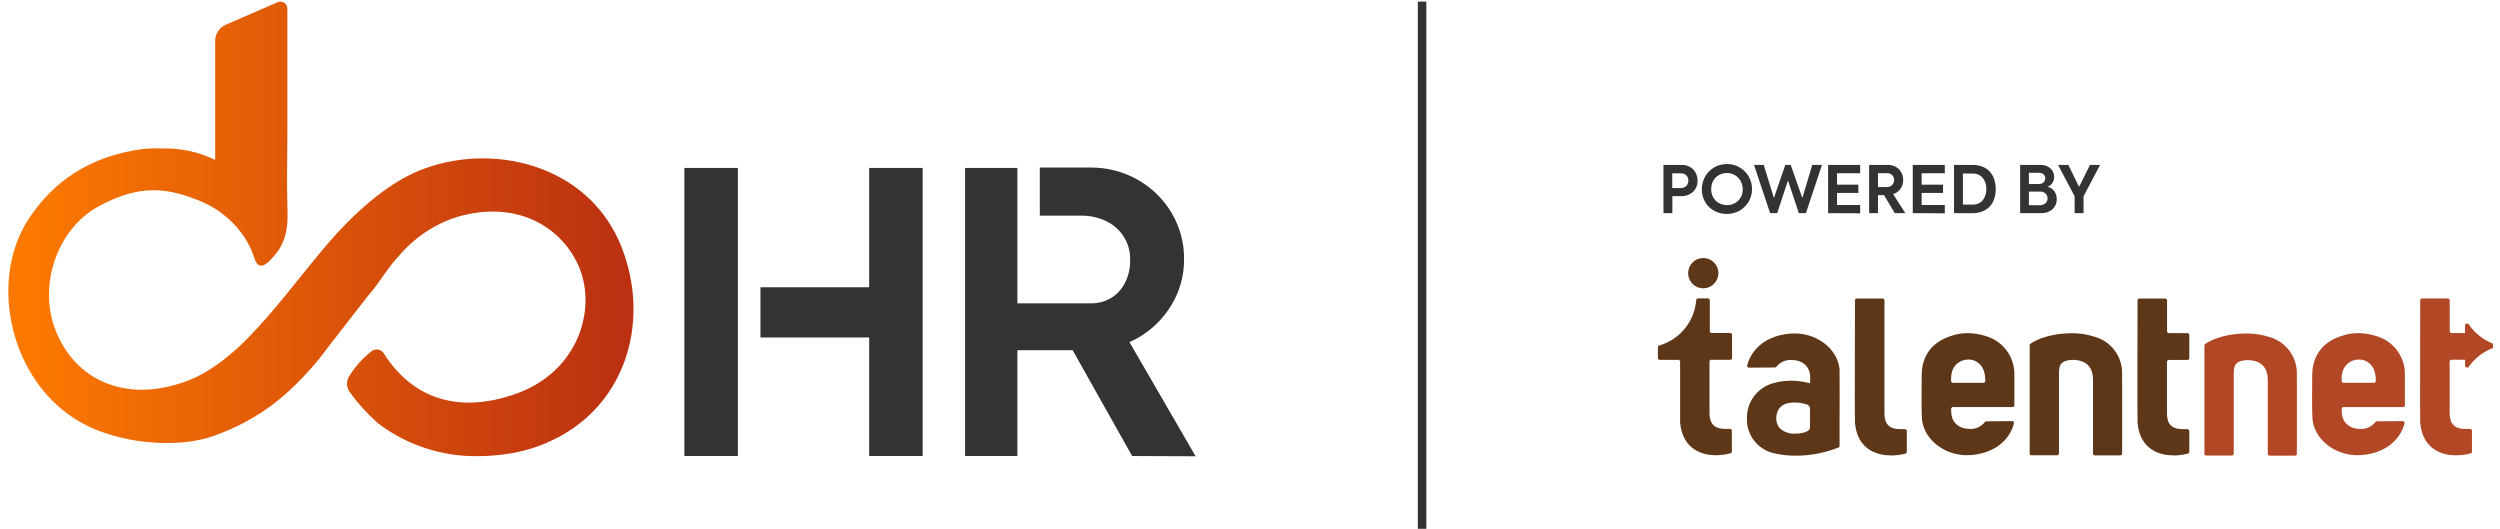 <?xml version="1.0" encoding="UTF-8"?>
<svg xmlns="http://www.w3.org/2000/svg" width="293" height="62" viewBox="0 0 293 62" fill="none">
  <g clip-path="url(#clip0_433_603)">
    <path d="M32.55 0.252L26.424 2.918C26.063 3.079 25.757 3.342 25.543 3.674C25.329 4.007 25.216 4.394 25.219 4.79V18.74C23.259 17.789 21.099 17.329 18.922 17.399C17.85 17.348 16.776 17.423 15.721 17.624C10.498 18.542 6.293 21.146 3.321 25.722C-1.364 32.899 1.112 44.799 9.494 49.519C13.985 52.045 20.852 52.619 25.107 51.069C29.788 49.371 33.105 46.957 36.402 43.226C37.109 42.444 37.771 41.624 38.386 40.769L43.226 34.55C43.283 34.498 43.336 34.442 43.385 34.383C44.338 33.267 45.578 31.202 46.717 30.039C48.518 27.878 50.899 26.276 53.58 25.424C60.799 23.316 66.05 26.819 67.918 31.426C69.94 36.464 67.642 43.571 60.555 46.12C53.824 48.538 48.391 46.783 44.989 41.428C44.916 41.309 44.818 41.208 44.703 41.13C44.588 41.051 44.458 40.998 44.32 40.974C44.183 40.949 44.043 40.954 43.907 40.987C43.772 41.021 43.646 41.083 43.536 41.168C42.488 41.998 41.592 43.003 40.889 44.14C40.729 44.423 40.654 44.746 40.673 45.071C40.693 45.395 40.805 45.707 40.998 45.969C41.955 47.289 43.052 48.503 44.268 49.588C47.643 52.156 51.781 53.52 56.021 53.463C59.919 53.421 63.02 52.623 65.918 50.976C73.536 46.651 76.102 37.413 72.893 29.074C69.045 19.104 57.393 16.554 49.015 20.042C45.225 21.623 41.405 25.044 38.293 28.698C35.181 32.352 32.349 36.274 28.993 39.676C26.881 41.811 24.397 43.788 21.631 44.752L21.573 44.78L21.251 44.88L21.053 44.942C14.749 46.996 8.878 44.702 6.51 38.708C4.46 33.511 6.658 26.904 11.459 24.242C16.438 21.483 19.705 22.033 23.494 23.576C26.207 24.684 28.683 27.028 29.695 29.904L29.764 30.109C29.935 30.644 30.353 32.046 31.895 30.248C32.28 29.843 32.618 29.396 32.903 28.915C33.74 27.338 33.744 25.846 33.678 24.11C33.597 21.336 33.678 18.542 33.678 15.764V1.027C33.683 0.891 33.654 0.755 33.592 0.633C33.531 0.511 33.44 0.407 33.327 0.329C33.215 0.252 33.085 0.204 32.949 0.191C32.813 0.177 32.676 0.198 32.55 0.252Z" fill="url(#paint0_linear_433_603)"></path>
    <path d="M140.124 53.475L132.374 40.095C132.703 39.947 133.029 39.789 133.347 39.61C134.977 38.682 136.339 37.347 137.299 35.735C138.275 34.13 138.784 32.285 138.772 30.407C138.798 28.481 138.288 26.585 137.299 24.932C136.334 23.316 134.964 21.98 133.323 21.057C131.631 20.103 129.717 19.613 127.774 19.635H121.865V25.277H126.713C127.75 25.256 128.776 25.488 129.704 25.951C130.558 26.365 131.273 27.02 131.761 27.834C132.249 28.648 132.489 29.587 132.451 30.535C132.463 31.421 132.265 32.297 131.874 33.093C131.515 33.834 130.955 34.459 130.258 34.898C129.526 35.344 128.681 35.57 127.825 35.549H119.238V19.681H113.111V53.444H119.238V41.044H125.713L132.688 53.444L140.124 53.475Z" fill="#333333"></path>
    <path d="M86.479 31.434V19.681H80.209V53.444H86.479V42.555V31.434Z" fill="#333333"></path>
    <path d="M101.866 19.681V33.666H89.125V39.552H101.866V53.444H108.136V19.681H101.866Z" fill="#333333"></path>
    <path d="M197.005 19.332C197.273 19.313 197.542 19.351 197.794 19.445C198.046 19.538 198.275 19.685 198.466 19.875C198.79 20.228 198.965 20.693 198.954 21.173C198.962 21.412 198.92 21.65 198.832 21.873C198.744 22.096 198.612 22.298 198.443 22.467C198.238 22.653 197.997 22.795 197.735 22.884C197.473 22.974 197.196 23.008 196.92 22.986H196.001V24.982H194.959V19.332H197.005ZM196.951 22.045C197.083 22.047 197.214 22.024 197.338 21.979C197.45 21.939 197.55 21.874 197.633 21.789C197.712 21.711 197.775 21.618 197.815 21.514C197.856 21.405 197.877 21.289 197.877 21.173C197.883 20.947 197.801 20.728 197.648 20.561C197.566 20.477 197.467 20.411 197.357 20.369C197.248 20.327 197.13 20.309 197.013 20.317H195.986V22.045H196.951Z" fill="#333333"></path>
    <path d="M199.457 22.177C199.454 21.778 199.532 21.382 199.686 21.014C199.828 20.664 200.039 20.347 200.306 20.08C200.573 19.814 200.889 19.603 201.236 19.456C201.604 19.303 202 19.225 202.399 19.228C202.784 19.224 203.167 19.296 203.525 19.442C203.882 19.588 204.207 19.803 204.479 20.076C204.748 20.342 204.962 20.658 205.107 21.006C205.339 21.546 205.402 22.142 205.29 22.718C205.177 23.294 204.893 23.822 204.476 24.234C204.208 24.499 203.89 24.708 203.542 24.85C203.173 25 202.777 25.075 202.379 25.071C201.981 25.075 201.587 25.001 201.217 24.854C200.871 24.714 200.555 24.509 200.287 24.25C200.023 23.988 199.815 23.675 199.674 23.331C199.524 22.965 199.451 22.572 199.457 22.177ZM204.247 22.177C204.25 21.679 204.061 21.198 203.72 20.836C203.554 20.662 203.355 20.524 203.135 20.429C202.902 20.327 202.649 20.276 202.395 20.278C202.142 20.276 201.891 20.326 201.658 20.425C201.438 20.512 201.237 20.644 201.069 20.813C200.901 20.986 200.77 21.192 200.682 21.417C200.501 21.897 200.501 22.426 200.682 22.905C200.77 23.129 200.902 23.333 201.069 23.506C201.236 23.674 201.435 23.805 201.655 23.893C201.89 23.992 202.143 24.043 202.399 24.041C202.655 24.043 202.91 23.992 203.146 23.893C203.366 23.804 203.566 23.672 203.735 23.506C203.904 23.334 204.036 23.13 204.123 22.905C204.212 22.667 204.254 22.415 204.247 22.161V22.177Z" fill="#333333"></path>
    <path d="M207.459 24.982L205.572 19.332H206.711L207.905 23.207L209.234 19.332H209.87L211.234 23.207L212.396 19.332H213.535L211.652 24.982H210.827L209.548 21.157L208.285 24.982H207.459Z" fill="#333333"></path>
    <path d="M214.254 24.982V19.332H218.013V20.309H215.3V21.642H217.8V22.61H215.3V24.025H218.013V25.001L214.254 24.982Z" fill="#333333"></path>
    <path d="M222.071 24.982L220.808 22.866H220.099V24.982H219.061V19.332H221.165C221.422 19.315 221.68 19.352 221.922 19.44C222.164 19.528 222.385 19.665 222.571 19.844C222.849 20.145 223.018 20.53 223.053 20.939C223.087 21.347 222.985 21.756 222.761 22.099C222.55 22.411 222.236 22.639 221.874 22.742L223.3 24.982H222.071ZM220.099 20.301V21.925H221.048C221.177 21.935 221.306 21.919 221.429 21.878C221.551 21.838 221.664 21.773 221.761 21.688C221.836 21.611 221.894 21.52 221.934 21.421C221.973 21.321 221.992 21.214 221.99 21.107C221.995 20.998 221.976 20.89 221.936 20.789C221.896 20.688 221.835 20.596 221.757 20.52C221.679 20.444 221.586 20.385 221.484 20.347C221.382 20.31 221.273 20.294 221.165 20.301H220.099Z" fill="#333333"></path>
    <path d="M224.176 24.982V19.332H227.931V20.309H225.218V21.642H227.721V22.61H225.218V24.025H227.931V25.001L224.176 24.982Z" fill="#333333"></path>
    <path d="M229.012 24.982V19.332H231.193C231.591 19.322 231.986 19.392 232.356 19.538C232.677 19.665 232.965 19.862 233.201 20.115C233.436 20.373 233.613 20.678 233.72 21.01C233.844 21.385 233.904 21.778 233.898 22.173C233.904 22.568 233.841 22.961 233.712 23.335C233.602 23.667 233.419 23.97 233.177 24.223C232.936 24.473 232.643 24.666 232.317 24.788C231.945 24.926 231.551 24.993 231.155 24.986L229.012 24.982ZM230.054 23.982H231.186C231.43 23.987 231.672 23.937 231.895 23.835C232.089 23.746 232.26 23.613 232.395 23.448C232.529 23.272 232.632 23.074 232.697 22.862C232.768 22.633 232.803 22.394 232.801 22.153C232.803 21.914 232.768 21.676 232.697 21.448C232.632 21.239 232.529 21.043 232.395 20.871C232.26 20.704 232.089 20.572 231.895 20.483C231.675 20.383 231.435 20.334 231.193 20.34H230.054V23.982Z" fill="#333333"></path>
    <path d="M239.978 21.886C240.303 21.96 240.589 22.152 240.78 22.425C240.96 22.695 241.055 23.014 241.051 23.339C241.055 23.578 241.006 23.815 240.908 24.033C240.816 24.23 240.684 24.405 240.52 24.548C240.356 24.694 240.164 24.805 239.955 24.874C239.732 24.948 239.499 24.984 239.265 24.982H236.762V19.332H239.164C239.376 19.322 239.588 19.353 239.788 19.425C239.987 19.497 240.17 19.608 240.327 19.751C240.461 19.878 240.567 20.032 240.64 20.201C240.712 20.371 240.75 20.554 240.749 20.739C240.751 20.99 240.676 21.236 240.536 21.444C240.406 21.651 240.209 21.807 239.978 21.886ZM237.785 20.255V21.564H238.947C239.049 21.57 239.151 21.556 239.248 21.522C239.344 21.488 239.433 21.435 239.509 21.367C239.571 21.304 239.621 21.23 239.654 21.148C239.687 21.066 239.704 20.979 239.703 20.89C239.704 20.807 239.688 20.725 239.656 20.648C239.624 20.572 239.576 20.502 239.517 20.445C239.446 20.379 239.362 20.328 239.271 20.296C239.18 20.263 239.083 20.249 238.986 20.255H237.785ZM239.067 24.052C239.199 24.054 239.331 24.032 239.455 23.986C239.56 23.948 239.656 23.889 239.738 23.812C239.814 23.744 239.874 23.659 239.912 23.564C239.954 23.469 239.976 23.366 239.974 23.262C239.977 23.155 239.958 23.048 239.918 22.949C239.878 22.849 239.818 22.759 239.742 22.684C239.651 22.603 239.545 22.54 239.43 22.5C239.315 22.46 239.193 22.444 239.071 22.452H237.789V24.052H239.067Z" fill="#333333"></path>
    <path d="M246.128 19.332L244.191 23.002V24.982H243.145V23.002L241.207 19.332H242.416L243.664 21.901L244.943 19.332H246.128Z" fill="#333333"></path>
    <path d="M200.594 42.168H202.779C202.836 42.168 202.891 42.145 202.931 42.106C202.972 42.066 202.995 42.012 202.996 41.955V39.242C202.996 39.185 202.973 39.129 202.933 39.089C202.892 39.048 202.837 39.025 202.779 39.025H200.605C200.548 39.025 200.493 39.002 200.452 38.962C200.411 38.921 200.388 38.866 200.388 38.808V35.189C200.388 35.131 200.366 35.076 200.325 35.035C200.284 34.995 200.229 34.972 200.171 34.972H199.009C198.955 34.973 198.903 34.994 198.863 35.031C198.824 35.069 198.8 35.119 198.796 35.173C198.68 36.67 198.008 38.069 196.913 39.095C196.218 39.748 195.377 40.225 194.46 40.486C194.415 40.499 194.376 40.526 194.348 40.563C194.32 40.6 194.305 40.645 194.305 40.691V41.959C194.305 42.016 194.328 42.071 194.368 42.112C194.409 42.153 194.464 42.176 194.522 42.176H196.692C196.749 42.176 196.804 42.198 196.845 42.239C196.886 42.28 196.909 42.335 196.909 42.393C196.909 45.88 196.909 49.282 196.909 49.523C197.199 52.832 199.737 53.351 201.059 53.351C201.651 53.353 202.241 53.277 202.814 53.126C202.86 53.114 202.9 53.086 202.929 53.048C202.958 53.011 202.973 52.965 202.973 52.917V50.484C202.973 50.454 202.967 50.425 202.956 50.399C202.944 50.372 202.928 50.348 202.907 50.327C202.886 50.307 202.861 50.291 202.834 50.281C202.806 50.27 202.777 50.266 202.748 50.267C202.562 50.267 202.307 50.267 202.179 50.267C200.962 50.267 200.369 49.693 200.354 48.457C200.354 47.628 200.354 43.369 200.354 42.373C200.355 42.316 200.378 42.261 200.418 42.221C200.459 42.18 200.513 42.157 200.571 42.156" fill="#5E3719"></path>
    <path d="M199.624 33.79C199.273 33.79 198.93 33.686 198.638 33.491C198.347 33.296 198.119 33.019 197.985 32.694C197.85 32.37 197.815 32.013 197.884 31.669C197.952 31.325 198.121 31.009 198.369 30.76C198.618 30.512 198.934 30.343 199.278 30.275C199.622 30.206 199.979 30.241 200.304 30.376C200.628 30.51 200.905 30.737 201.1 31.029C201.295 31.321 201.399 31.664 201.399 32.015C201.398 32.486 201.211 32.936 200.878 33.269C200.546 33.602 200.095 33.789 199.624 33.79Z" fill="#5E3719"></path>
    <path d="M215.598 49.112C215.598 47.445 215.621 45.039 215.598 43.35V43.299C215.385 41.094 213.432 39.521 211.335 39.168C211.041 39.114 210.743 39.084 210.444 39.079C208.778 39.052 206.988 39.606 205.852 40.85C205.331 41.407 204.959 42.087 204.771 42.826C204.763 42.858 204.763 42.892 204.77 42.923C204.777 42.956 204.792 42.985 204.813 43.011C204.833 43.036 204.859 43.057 204.889 43.071C204.919 43.084 204.952 43.091 204.984 43.09L208.022 43.067C208.058 43.066 208.092 43.056 208.123 43.039C208.154 43.023 208.181 42.999 208.201 42.97C208.419 42.699 208.701 42.487 209.022 42.352C209.342 42.217 209.691 42.163 210.037 42.195C211.146 42.195 211.94 42.85 212.11 43.745C212.131 43.864 212.144 43.984 212.149 44.105C212.149 44.272 212.149 44.915 212.149 44.915C211.689 44.798 211.222 44.713 210.75 44.659C209.637 44.54 208.512 44.666 207.453 45.027C206.64 45.332 205.942 45.882 205.456 46.602C204.97 47.321 204.72 48.174 204.74 49.042C204.71 50.002 205.023 50.942 205.622 51.693C206.221 52.444 207.068 52.957 208.011 53.142C208.801 53.318 209.608 53.406 210.417 53.405C212.053 53.411 213.677 53.121 215.21 52.549C215.352 52.511 215.484 52.444 215.598 52.351C215.598 52.351 215.598 50.092 215.598 49.123M212.145 50.061C212.145 50.476 211.657 50.638 211.328 50.72C211.036 50.788 210.737 50.822 210.437 50.821C210.105 50.846 209.771 50.804 209.456 50.698C209.14 50.592 208.849 50.424 208.6 50.204C208.411 49.975 208.279 49.704 208.216 49.413C208.154 49.123 208.162 48.821 208.239 48.534C208.437 47.589 209.158 47.244 210.049 47.182C210.589 47.149 211.131 47.21 211.649 47.364C211.764 47.383 211.87 47.436 211.955 47.515C212.04 47.594 212.099 47.697 212.126 47.81C212.157 48.069 212.126 49.922 212.126 50.061" fill="#5E3719"></path>
    <path d="M237.879 53.142V40.463C237.879 40.429 237.887 40.395 237.902 40.365C237.918 40.334 237.94 40.308 237.968 40.288C238.328 40.029 239.824 39.095 242.723 39.052C243.663 39.038 244.599 39.178 245.493 39.467C246.444 39.733 247.277 40.311 247.861 41.106C248.445 41.902 248.745 42.871 248.713 43.857C248.737 45.795 248.713 51.917 248.713 53.157C248.712 53.214 248.689 53.268 248.648 53.308C248.608 53.348 248.553 53.37 248.496 53.37H245.513C245.456 53.369 245.402 53.346 245.362 53.306C245.322 53.265 245.299 53.21 245.299 53.153V44.458C245.299 41.784 242.556 42.199 242.556 42.199C241.622 42.354 241.312 42.625 241.312 43.788V53.142C241.312 53.199 241.289 53.255 241.249 53.295C241.208 53.336 241.153 53.359 241.095 53.359H238.084C238.027 53.358 237.973 53.334 237.933 53.294C237.893 53.253 237.871 53.199 237.871 53.142" fill="#5E3719"></path>
    <path d="M254.673 53.37C253.352 53.37 250.798 52.855 250.523 49.542C250.48 49.089 250.523 36.975 250.523 35.204C250.523 35.148 250.545 35.094 250.585 35.054C250.625 35.014 250.679 34.991 250.736 34.991H253.762C253.819 34.991 253.874 35.014 253.914 35.053C253.955 35.093 253.978 35.148 253.979 35.204V38.828C253.98 38.884 254.004 38.939 254.044 38.978C254.085 39.018 254.139 39.041 254.196 39.041H256.37C256.428 39.041 256.483 39.063 256.524 39.104C256.564 39.145 256.587 39.2 256.587 39.258V41.97C256.587 42.028 256.564 42.083 256.524 42.123C256.483 42.164 256.428 42.187 256.37 42.187H254.185C254.128 42.187 254.073 42.209 254.033 42.249C253.992 42.289 253.969 42.343 253.968 42.4C253.968 43.4 253.968 47.659 253.968 48.484C253.968 49.72 254.572 50.297 255.793 50.297H256.359C256.388 50.296 256.417 50.301 256.445 50.312C256.472 50.322 256.497 50.338 256.518 50.358C256.54 50.378 256.557 50.403 256.569 50.429C256.58 50.456 256.587 50.485 256.587 50.514V52.952C256.587 52.999 256.571 53.045 256.542 53.083C256.514 53.12 256.474 53.148 256.428 53.161C255.855 53.31 255.265 53.385 254.673 53.382" fill="#5E3719"></path>
    <path d="M221.552 53.37C220.23 53.37 217.677 52.855 217.402 49.542C217.359 49.089 217.402 36.975 217.402 35.204C217.402 35.176 217.407 35.148 217.418 35.122C217.429 35.096 217.445 35.072 217.466 35.052C217.486 35.032 217.51 35.017 217.536 35.006C217.562 34.996 217.59 34.991 217.619 34.991H220.641C220.699 34.991 220.754 35.014 220.795 35.055C220.835 35.096 220.858 35.151 220.858 35.208C220.858 36.874 220.858 47.608 220.858 48.484C220.858 49.72 221.463 50.297 222.683 50.297H223.253C223.282 50.297 223.311 50.301 223.338 50.312C223.366 50.322 223.39 50.338 223.411 50.358C223.432 50.379 223.449 50.403 223.461 50.43C223.472 50.456 223.478 50.485 223.478 50.514V52.952C223.477 52.999 223.461 53.045 223.433 53.083C223.404 53.12 223.364 53.148 223.319 53.161C222.746 53.311 222.156 53.385 221.564 53.382" fill="#5E3719"></path>
    <path d="M230.403 53.347C230.105 53.343 229.808 53.313 229.516 53.258C227.427 52.901 225.478 51.32 225.253 49.123C225.183 48.348 225.21 44.861 225.222 43.939C225.245 41.722 226.385 40.164 228.481 39.432C229.154 39.176 229.869 39.044 230.589 39.044C231.313 39.046 232.032 39.161 232.72 39.385C233.675 39.655 234.518 40.225 235.124 41.011C235.729 41.797 236.066 42.757 236.084 43.749V47.492C236.084 47.55 236.061 47.605 236.02 47.645C235.979 47.686 235.924 47.709 235.867 47.709H228.892C228.835 47.709 228.78 47.731 228.74 47.771C228.699 47.811 228.676 47.865 228.675 47.922C228.669 48.188 228.687 48.454 228.729 48.716C228.896 49.615 229.69 50.266 230.79 50.266C231.137 50.297 231.486 50.24 231.806 50.101C232.125 49.962 232.405 49.746 232.619 49.472C232.64 49.444 232.667 49.421 232.698 49.405C232.729 49.389 232.763 49.38 232.798 49.379L235.824 49.352C235.857 49.352 235.89 49.359 235.919 49.373C235.949 49.387 235.975 49.408 235.996 49.434C236.016 49.459 236.031 49.49 236.038 49.522C236.045 49.554 236.045 49.587 236.037 49.619C235.849 50.355 235.478 51.032 234.96 51.588C233.828 52.824 232.046 53.378 230.387 53.351M230.655 42.144C230.398 42.144 230.143 42.194 229.905 42.292C229.668 42.391 229.452 42.535 229.271 42.718C228.667 43.299 228.648 44.175 228.671 44.655C228.673 44.711 228.697 44.764 228.737 44.803C228.778 44.841 228.832 44.862 228.888 44.861H232.461C232.517 44.861 232.572 44.839 232.613 44.799C232.653 44.759 232.677 44.705 232.678 44.648C232.678 44.159 232.619 43.26 232.05 42.71C231.871 42.522 231.654 42.373 231.413 42.275C231.173 42.176 230.915 42.129 230.655 42.137" fill="#5E3719"></path>
    <path d="M276.174 53.347C275.876 53.343 275.579 53.313 275.287 53.258C273.198 52.901 271.245 51.32 271.024 49.123C270.95 48.348 270.981 44.861 270.993 43.939C271.016 41.722 272.156 40.164 274.252 39.432C274.924 39.176 275.637 39.044 276.356 39.044C277.081 39.046 277.802 39.161 278.491 39.385C279.446 39.655 280.289 40.225 280.895 41.011C281.5 41.797 281.837 42.757 281.855 43.749V47.492C281.855 47.55 281.832 47.605 281.791 47.645C281.75 47.686 281.695 47.709 281.638 47.709H274.663C274.606 47.709 274.551 47.731 274.511 47.771C274.47 47.811 274.447 47.865 274.446 47.922C274.44 48.188 274.458 48.454 274.5 48.716C274.667 49.615 275.461 50.266 276.561 50.266C276.908 50.297 277.257 50.24 277.577 50.101C277.896 49.962 278.176 49.746 278.39 49.472C278.411 49.444 278.438 49.421 278.469 49.405C278.5 49.389 278.534 49.38 278.569 49.379L281.595 49.352C281.628 49.352 281.661 49.359 281.69 49.373C281.72 49.387 281.746 49.408 281.767 49.434C281.787 49.459 281.802 49.49 281.809 49.522C281.816 49.554 281.816 49.587 281.808 49.619C281.62 50.355 281.249 51.032 280.731 51.588C279.599 52.824 277.817 53.378 276.158 53.351M276.426 42.144C276.169 42.144 275.914 42.194 275.676 42.292C275.439 42.391 275.223 42.535 275.042 42.718C274.438 43.299 274.419 44.175 274.442 44.655C274.444 44.711 274.468 44.764 274.508 44.803C274.549 44.841 274.603 44.862 274.659 44.861H278.232C278.288 44.861 278.343 44.839 278.384 44.799C278.424 44.759 278.447 44.705 278.449 44.648C278.449 44.159 278.39 43.26 277.821 42.71C277.642 42.522 277.425 42.373 277.184 42.275C276.944 42.176 276.686 42.129 276.426 42.137" fill="#B24726"></path>
    <path d="M292.175 40.277C291.024 39.82 290.035 39.031 289.335 38.01C289.304 37.967 289.259 37.935 289.208 37.92C289.157 37.904 289.103 37.907 289.053 37.925C289.004 37.945 288.962 37.98 288.934 38.025C288.907 38.07 288.895 38.124 288.901 38.176V39.033H287.324C287.267 39.033 287.212 39.011 287.171 38.971C287.131 38.931 287.108 38.877 287.107 38.82V35.2C287.107 35.144 287.084 35.089 287.044 35.048C287.004 35.008 286.95 34.984 286.893 34.983H283.867C283.839 34.983 283.811 34.988 283.784 34.998C283.758 35.009 283.734 35.025 283.714 35.044C283.694 35.064 283.678 35.088 283.667 35.114C283.656 35.14 283.65 35.168 283.65 35.197C283.65 36.964 283.611 49.077 283.65 49.534C283.945 52.847 286.479 53.366 287.8 53.363C288.392 53.365 288.982 53.291 289.556 53.142C289.601 53.128 289.641 53.101 289.669 53.063C289.698 53.026 289.714 52.98 289.714 52.932V50.491C289.714 50.462 289.709 50.433 289.697 50.406C289.686 50.38 289.669 50.355 289.648 50.335C289.627 50.315 289.602 50.299 289.575 50.288C289.548 50.278 289.519 50.273 289.49 50.274H288.924C287.707 50.274 287.114 49.697 287.099 48.461C287.099 47.635 287.099 43.377 287.099 42.377C287.1 42.32 287.123 42.266 287.164 42.226C287.204 42.186 287.259 42.164 287.316 42.164H288.905V42.815C288.899 42.867 288.911 42.919 288.938 42.964C288.965 43.009 289.006 43.044 289.055 43.063C289.104 43.083 289.157 43.085 289.208 43.071C289.258 43.057 289.303 43.027 289.335 42.985C290.044 41.987 291.032 41.22 292.175 40.78C292.225 40.759 292.267 40.723 292.297 40.678C292.327 40.632 292.343 40.579 292.343 40.525C292.343 40.47 292.327 40.417 292.297 40.372C292.267 40.326 292.225 40.291 292.175 40.269" fill="#B24726"></path>
    <path d="M258.357 53.173V40.494C258.357 40.46 258.365 40.427 258.379 40.397C258.394 40.366 258.416 40.34 258.443 40.319C258.807 40.06 260.303 39.126 263.201 39.083C264.141 39.069 265.077 39.209 265.972 39.498C266.922 39.764 267.756 40.342 268.339 41.137C268.923 41.933 269.223 42.902 269.192 43.888C269.215 45.826 269.192 51.948 269.192 53.188C269.192 53.245 269.169 53.299 269.129 53.339C269.089 53.379 269.035 53.401 268.979 53.401H265.995C265.938 53.4 265.884 53.377 265.844 53.337C265.804 53.296 265.782 53.241 265.782 53.184V44.489C265.782 41.815 263.035 42.23 263.035 42.23C262.105 42.385 261.794 42.656 261.794 43.819V53.173C261.794 53.23 261.772 53.285 261.731 53.326C261.69 53.367 261.635 53.39 261.578 53.39H258.567C258.509 53.39 258.454 53.367 258.413 53.326C258.372 53.285 258.35 53.23 258.35 53.173" fill="#B24726"></path>
    <path d="M166.668 0.186V61.977" stroke="#333333" stroke-miterlimit="10"></path>
  </g>
  <defs>
    <linearGradient id="paint0_linear_433_603" x1="3.194" y1="24.291" x2="72.494" y2="24.291" gradientUnits="userSpaceOnUse">
      <stop stop-color="#FB7901"></stop>
      <stop offset="1" stop-color="#BC3111"></stop>
    </linearGradient>
    <clipPath id="clip0_433_603">
      <rect width="292.175" height="62" fill="white"></rect>
    </clipPath>
  </defs>
</svg>
